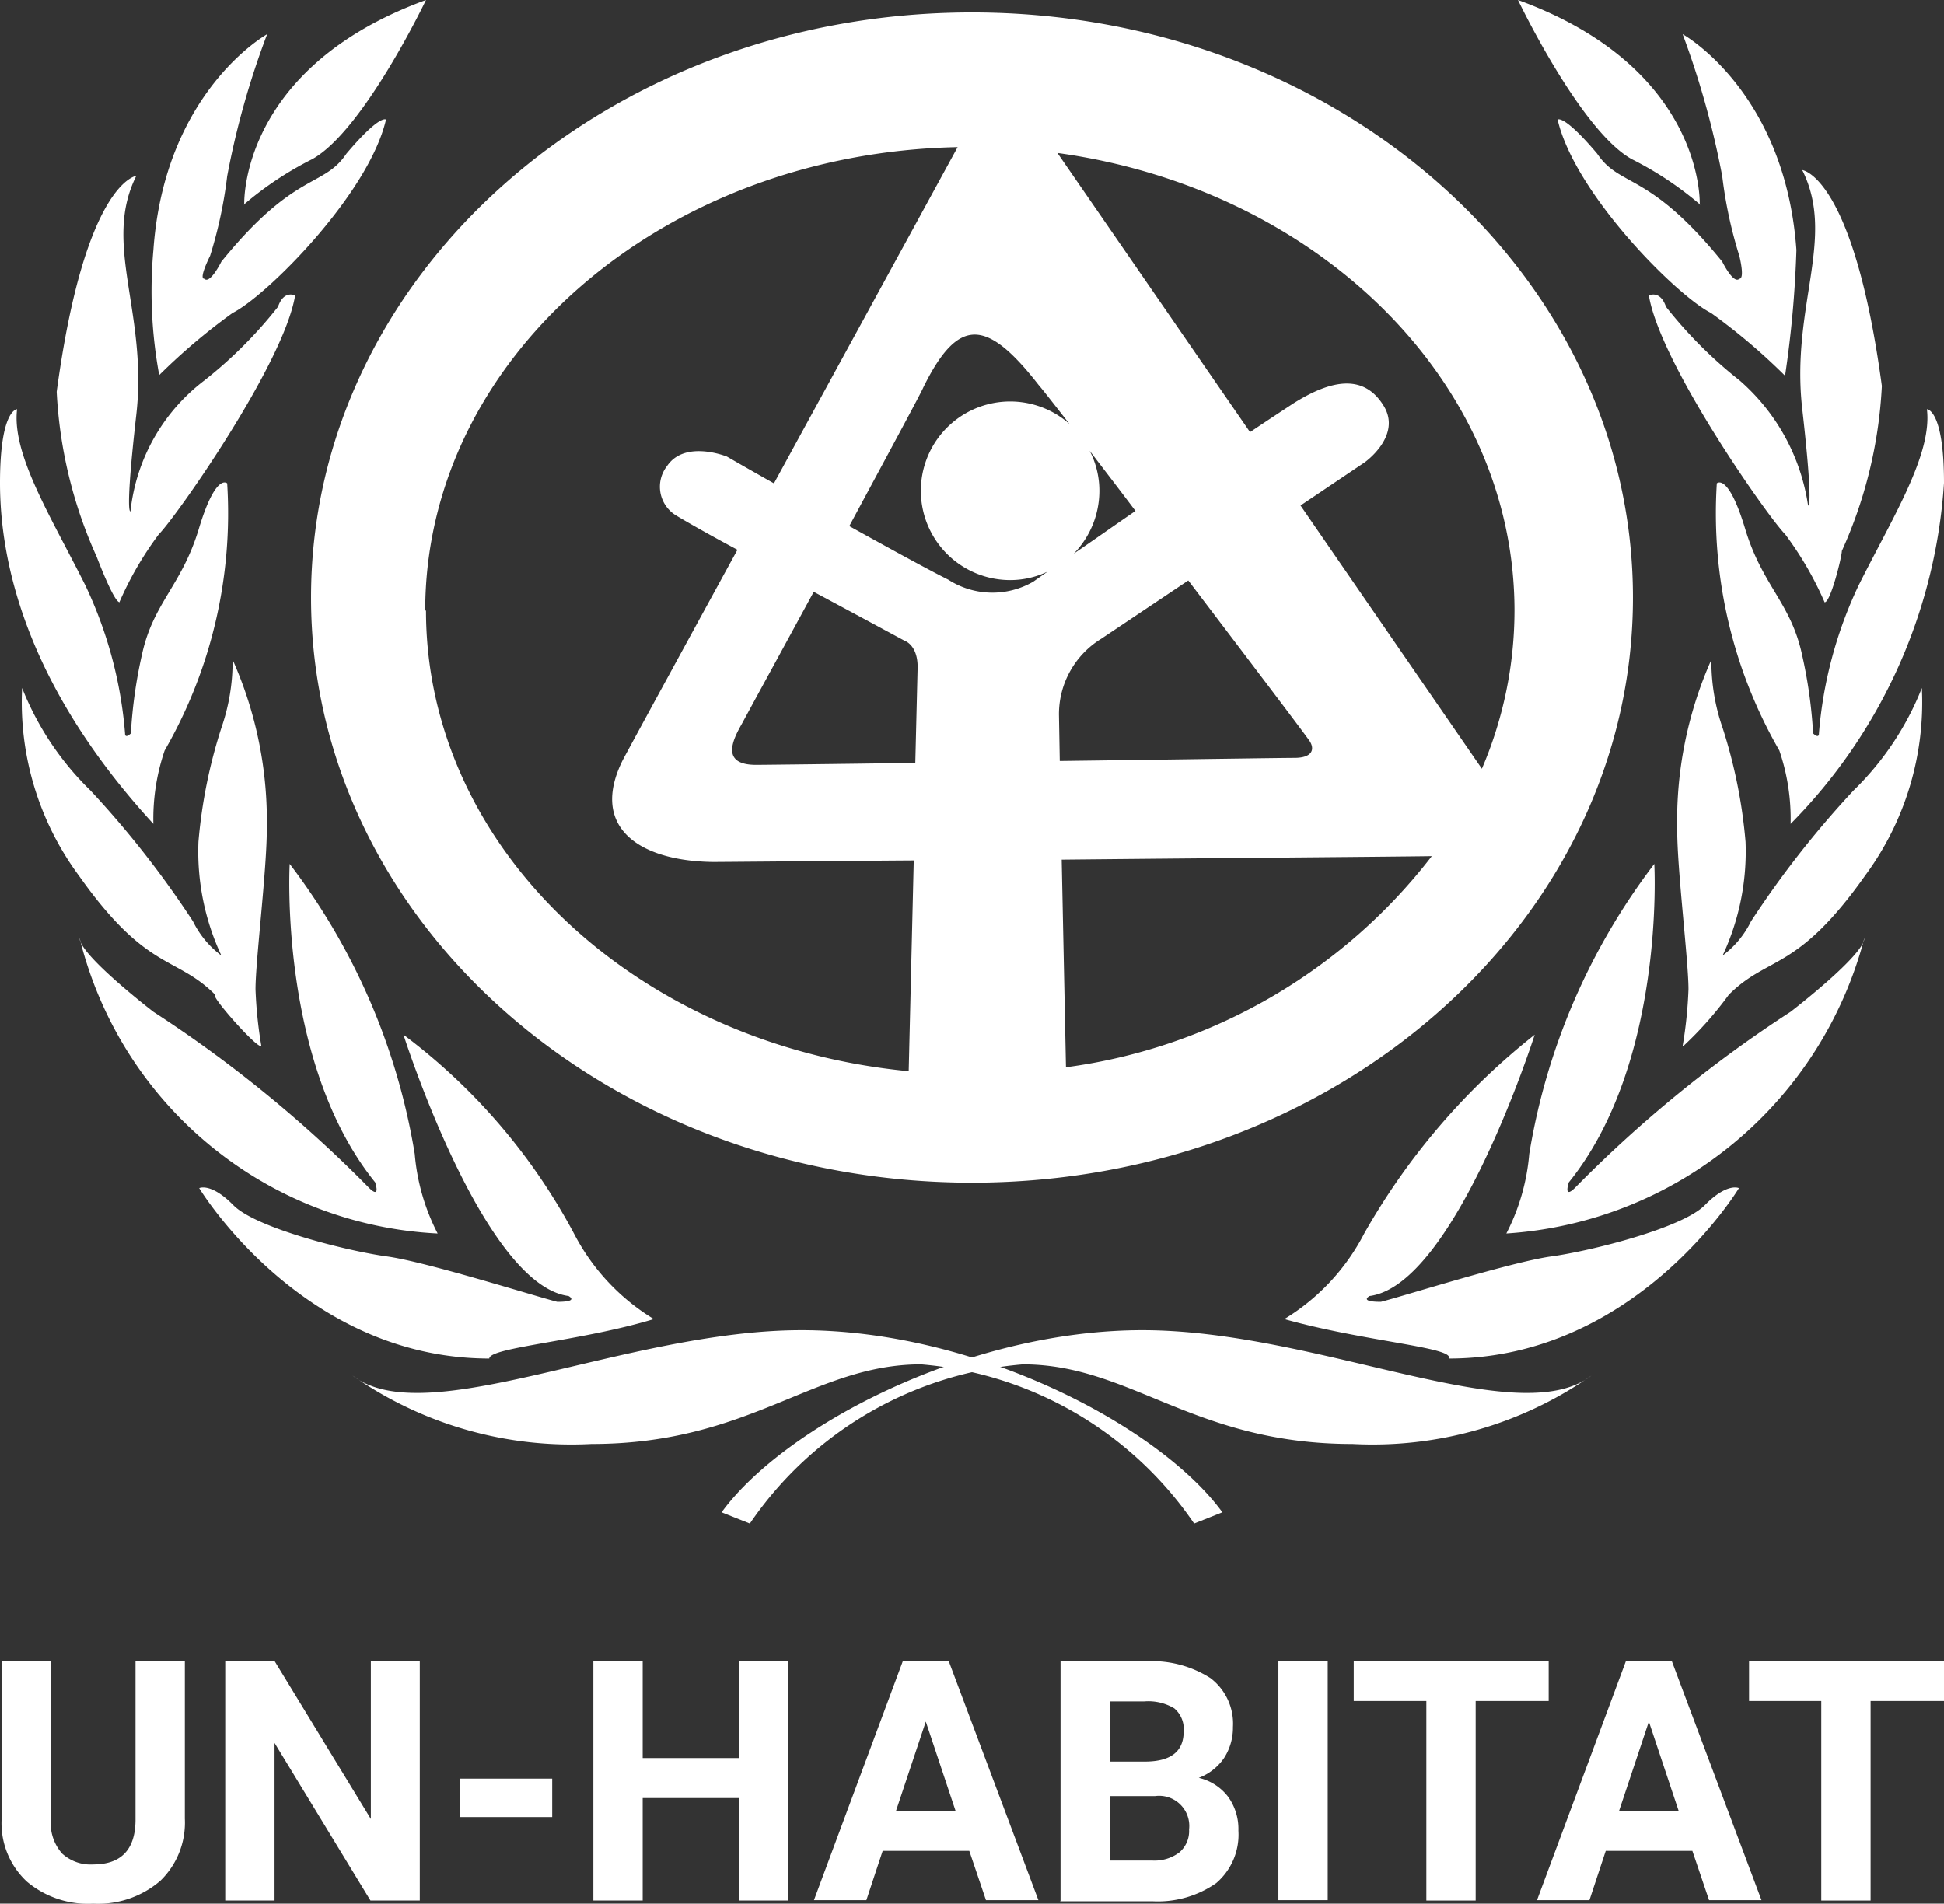 <svg xmlns="http://www.w3.org/2000/svg" width="50.06" height="49.03" viewBox="0 0 50.06 49.03">
  <rect x="0" y="0" width="50.06" height="49.03" fill="#333333" stroke="none"/>
  <g id="_White_GWOPA_15th_Anniversary_Logo_1_" data-name="(White) GWOPA 15th Anniversary Logo (1)" transform="translate(-19.6 -52.21)">
    <path id="Trazado_5317" data-name="Trazado 5317" d="M24.36,94.99v4.06a2.086,2.086,0,0,1-.63,1.6,2.451,2.451,0,0,1-1.73.59,2.436,2.436,0,0,1-1.71-.57,2.053,2.053,0,0,1-.65-1.57V95h1.27v4.07a1.179,1.179,0,0,0,.29.88,1.084,1.084,0,0,0,.8.28c.71,0,1.08-.37,1.09-1.13V95h1.27Z" fill="#fff"/>
    <path id="Trazado_5318" data-name="Trazado 5318" d="M29.15,94.99v4.07l-2.48-4.07H25.4v6.17h1.27V97.1l2.47,4.06h1.27V94.99Z" fill="#fff"/>
    <rect id="Rectángulo_607" data-name="Rectángulo 607" width="2.38" height="0.99" transform="translate(31.44 98.02)" fill="#fff"/>
    <path id="Trazado_5319" data-name="Trazado 5319" d="M38.63,94.99v2.5H36.15v-2.5H34.88v6.17h1.27V98.52h2.48v2.64h1.26V94.99Z" fill="#fff"/>
    <path id="Trazado_5320" data-name="Trazado 5320" d="M43.44,96.55l.77,2.31H42.67Zm-.59-1.56-2.29,6.16h1.35l.42-1.27h2.23l.43,1.27h1.35l-2.31-6.16H42.85Z" fill="#fff"/>
    <path id="Trazado_5321" data-name="Trazado 5321" d="M48.18,98.47v1.66h1.09a1.063,1.063,0,0,0,.7-.21.723.723,0,0,0,.25-.59.777.777,0,0,0-.88-.86H48.18Zm0-.89h.94c.64-.01.96-.27.96-.77a.7.7,0,0,0-.24-.6,1.3,1.3,0,0,0-.77-.18h-.89v1.55Zm-1.27,3.58V95h2.16a2.806,2.806,0,0,1,1.7.43,1.47,1.47,0,0,1,.58,1.26,1.443,1.443,0,0,1-.23.8,1.382,1.382,0,0,1-.65.51,1.328,1.328,0,0,1,.75.48,1.418,1.418,0,0,1,.27.88,1.641,1.641,0,0,1-.57,1.35,2.624,2.624,0,0,1-1.62.47H46.9Z" fill="#fff"/>
    <rect id="Rectángulo_608" data-name="Rectángulo 608" width="1.27" height="6.16" transform="translate(52.52 94.99)" fill="#fff"/>
    <path id="Trazado_5322" data-name="Trazado 5322" d="M54.46,94.99v1.03h1.87v5.14H57.6V96.02h1.88V94.99Z" fill="#fff"/>
    <path id="Trazado_5323" data-name="Trazado 5323" d="M62.06,96.55l.77,2.31H61.29Zm-.59-1.56-2.29,6.16h1.35l.42-1.27h2.23l.43,1.27h1.35l-2.31-6.16H61.47Z" fill="#fff"/>
    <path id="Trazado_5324" data-name="Trazado 5324" d="M64.64,94.99v1.03H66.5v5.14h1.27V96.02h1.89V94.99Z" fill="#fff"/>
    <path id="Trazado_5325" data-name="Trazado 5325" d="M38.19,91.15c1.61-2.2,6.3-4.68,10.83-4.68s9.66,2.64,11.56,1.17a9.832,9.832,0,0,1-6.15,1.76c-4.1,0-5.71-2.05-8.49-2.05a9.449,9.449,0,0,0-7.03,4.1l-.73-.29Z" fill="#fff"/>
    <path id="Trazado_5326" data-name="Trazado 5326" d="M52.68,86.18a5.567,5.567,0,0,0,2.05-2.2,17.488,17.488,0,0,1,4.39-5.12s-2.05,6.44-4.25,6.73c0,0-.29.15.29.15.59-.15,3.37-1.03,4.39-1.17s3.37-.73,3.95-1.32.88-.44.88-.44-2.64,4.39-7.47,4.39c.15-.29-2.2-.44-4.25-1.02" fill="#fff"/>
    <path id="Trazado_5327" data-name="Trazado 5327" d="M58.39,83.98a5.473,5.473,0,0,0,.59-2.05,16.768,16.768,0,0,1,3.22-7.47s.29,5.12-2.2,8.2c0,0-.15.44.15.15a32.873,32.873,0,0,1,5.56-4.54s1.9-1.46,1.9-1.9a10.214,10.214,0,0,1-9.22,7.61" fill="#fff"/>
    <path id="Trazado_5328" data-name="Trazado 5328" d="M62.93,79.15a11.073,11.073,0,0,0,.15-1.46c0-.73-.29-3.07-.29-4.1a10.216,10.216,0,0,1,.88-4.39,5.226,5.226,0,0,0,.29,1.76,13.17,13.17,0,0,1,.59,2.93,6.342,6.342,0,0,1-.59,2.93,2.419,2.419,0,0,0,.73-.88,24.885,24.885,0,0,1,2.64-3.37,7.55,7.55,0,0,0,1.76-2.64,7.507,7.507,0,0,1-1.46,4.83c-1.76,2.49-2.49,2.05-3.51,3.07a9.244,9.244,0,0,1-1.17,1.32" fill="#fff"/>
    <path id="Trazado_5329" data-name="Trazado 5329" d="M65.71,73.44a5.439,5.439,0,0,0-.29-1.9,12.237,12.237,0,0,1-1.61-6.88s.29-.29.73,1.17,1.17,1.9,1.46,3.22a12.307,12.307,0,0,1,.29,2.05s.15.15.15,0a10.927,10.927,0,0,1,1.02-3.81c.88-1.76,1.9-3.37,1.76-4.54,0,0,.44,0,.44,1.9a13.742,13.742,0,0,1-3.95,8.78" fill="#fff"/>
    <path id="Trazado_5330" data-name="Trazado 5330" d="M66.59,67.73a8.7,8.7,0,0,0-1.02-1.76c-.44-.44-3.22-4.39-3.51-6.15,0,0,.29-.15.44.29a11.346,11.346,0,0,0,1.9,1.9,5.292,5.292,0,0,1,1.76,3.22s.15.15-.15-2.49.88-4.39,0-6.15c0,0,1.32.15,2.05,5.56a11.692,11.692,0,0,1-1.03,4.25c0,.15-.29,1.32-.44,1.32" fill="#fff"/>
    <path id="Trazado_5331" data-name="Trazado 5331" d="M65.56,61.88a15.683,15.683,0,0,0-1.9-1.61c-.88-.44-3.51-3.07-3.95-4.98,0,0,.15-.15,1.02.88.59.88,1.32.44,3.22,2.78,0,0,.29.59.44.44.15,0,0-.59,0-.59a11.357,11.357,0,0,1-.44-2.05,22.326,22.326,0,0,0-1.02-3.66s2.64,1.46,2.93,5.56a27.641,27.641,0,0,1-.29,3.22" fill="#fff"/>
    <path id="Trazado_5332" data-name="Trazado 5332" d="M63.37,57.48s.15-3.51-4.68-5.27c0,0,1.61,3.37,2.93,4.1a8.712,8.712,0,0,1,1.76,1.17" fill="#fff"/>
    <path id="Trazado_5333" data-name="Trazado 5333" d="M51.07,91.15c-1.61-2.2-6.3-4.68-10.83-4.68s-9.66,2.64-11.56,1.17a9.832,9.832,0,0,0,6.15,1.76c4.1,0,5.71-2.05,8.49-2.05a9.449,9.449,0,0,1,7.03,4.1l.73-.29Z" fill="#fff"/>
    <path id="Trazado_5334" data-name="Trazado 5334" d="M36.43,86.18a5.567,5.567,0,0,1-2.05-2.2,15.487,15.487,0,0,0-4.39-5.12s2.05,6.44,4.25,6.73c0,0,.29.15-.29.15-.59-.15-3.37-1.03-4.39-1.17s-3.37-.73-3.95-1.32-.88-.44-.88-.44,2.64,4.39,7.47,4.39c0-.29,2.34-.44,4.25-1.02" fill="#fff"/>
    <path id="Trazado_5335" data-name="Trazado 5335" d="M30.87,83.98a5.473,5.473,0,0,1-.59-2.05,16.768,16.768,0,0,0-3.22-7.47s-.29,5.12,2.2,8.2c0,0,.15.44-.15.15a32.873,32.873,0,0,0-5.56-4.54s-1.9-1.46-1.9-1.9a10.007,10.007,0,0,0,9.22,7.61" fill="#fff"/>
    <path id="Trazado_5336" data-name="Trazado 5336" d="M26.33,79.15a11.073,11.073,0,0,1-.15-1.46c0-.73.29-3.07.29-4.1a10.216,10.216,0,0,0-.88-4.39,5.226,5.226,0,0,1-.29,1.76,13.17,13.17,0,0,0-.59,2.93,6.342,6.342,0,0,0,.59,2.93,2.419,2.419,0,0,1-.73-.88,24.885,24.885,0,0,0-2.64-3.37,7.55,7.55,0,0,1-1.76-2.64,7.507,7.507,0,0,0,1.46,4.83c1.76,2.49,2.49,2.05,3.51,3.07-.15,0,1.02,1.32,1.17,1.32" fill="#fff"/>
    <path id="Trazado_5337" data-name="Trazado 5337" d="M23.55,73.44a5.439,5.439,0,0,1,.29-1.9,12.237,12.237,0,0,0,1.61-6.88s-.29-.29-.73,1.17-1.17,1.9-1.46,3.22a12.307,12.307,0,0,0-.29,2.05s-.15.15-.15,0a10.927,10.927,0,0,0-1.02-3.81c-.88-1.76-1.9-3.37-1.76-4.54,0,0-.44,0-.44,1.9s.59,5.12,3.95,8.78" fill="#fff"/>
    <path id="Trazado_5338" data-name="Trazado 5338" d="M22.67,67.73a8.7,8.7,0,0,1,1.02-1.76c.44-.44,3.22-4.39,3.51-6.15,0,0-.29-.15-.44.29a11.346,11.346,0,0,1-1.9,1.9,4.884,4.884,0,0,0-1.9,3.37s-.15.15.15-2.49-.88-4.39,0-6.15c0,0-1.32.15-2.05,5.56a11.692,11.692,0,0,0,1.03,4.25s.44,1.17.59,1.17" fill="#fff"/>
    <path id="Trazado_5339" data-name="Trazado 5339" d="M23.69,61.88a15.683,15.683,0,0,1,1.9-1.61c.88-.44,3.51-3.07,3.95-4.98,0,0-.15-.15-1.02.88-.59.88-1.32.44-3.22,2.78,0,0-.29.59-.44.44-.15,0,.15-.59.15-.59a11.357,11.357,0,0,0,.44-2.05,21.346,21.346,0,0,1,1.03-3.66s-2.64,1.46-2.93,5.56a11.871,11.871,0,0,0,.15,3.22" fill="#fff"/>
    <path id="Trazado_5340" data-name="Trazado 5340" d="M25.89,57.48s-.15-3.51,4.68-5.27c0,0-1.61,3.37-2.93,4.1a8.712,8.712,0,0,0-1.76,1.17" fill="#fff"/>
    <path id="Trazado_5341" data-name="Trazado 5341" d="M53.09,65.23l1.65-1.11s.97-.68.49-1.46-1.27-.73-2.34-.05c-.21.14-.61.4-1.1.73l-4.96-7.19C53.5,57.07,58.6,62,58.6,67.94a10.363,10.363,0,0,1-.84,4.07l-4.67-6.78ZM47.05,79.7l-.11-5.35c3.96-.04,8.04-.07,9.53-.09a14.267,14.267,0,0,1-9.43,5.44M30.55,67.94c0-6.51,6.11-11.79,13.71-11.94-.9,1.65-2.89,5.29-4.73,8.66-.71-.4-1.21-.69-1.21-.69s-1.08-.44-1.54.24A.865.865,0,0,0,37,65.48c.23.14.84.49,1.59.89-1.61,2.94-2.91,5.33-2.96,5.43-.83,1.68.37,2.58,2.32,2.61.2,0,2.37-.02,5.18-.04L43,79.8c-7-.67-12.43-5.73-12.43-11.87m16.66-1.44a2.313,2.313,0,0,0,.68-1.64,2.239,2.239,0,0,0-.25-1.03c.35.46.76.99,1.18,1.55-.6.41-1.16.81-1.62,1.12m-.35,4.17a2.279,2.279,0,0,1,1.09-2l2.24-1.5c1.62,2.13,2.99,3.94,3.12,4.13s.11.44-.39.44c-.37,0-2.9.04-6.04.08Zm-6.32-3.21c1.25.67,2.34,1.26,2.34,1.26s.34.1.34.68l-.06,2.47c-2.2.03-3.95.05-4.1.05-.91,0-.61-.63-.37-1.05.46-.85,1.15-2.11,1.85-3.4m5.8-5.33c.08.09.37.46.79,1a2.3,2.3,0,1,0-1.53,4.02,2.229,2.229,0,0,0,.97-.22c-.23.16-.37.26-.37.26a2.1,2.1,0,0,1-2.19-.05c-.54-.27-1.54-.82-2.55-1.38.99-1.84,1.84-3.41,1.91-3.58.9-1.82,1.63-1.77,2.97-.05m-1.72-9.6c-9.4,0-17.02,6.75-17.02,15.07s7.62,15.07,17.02,15.07S61.65,75.92,61.65,67.6,54.03,52.53,44.63,52.53" fill="#fff"/>
  </g>
</svg>
